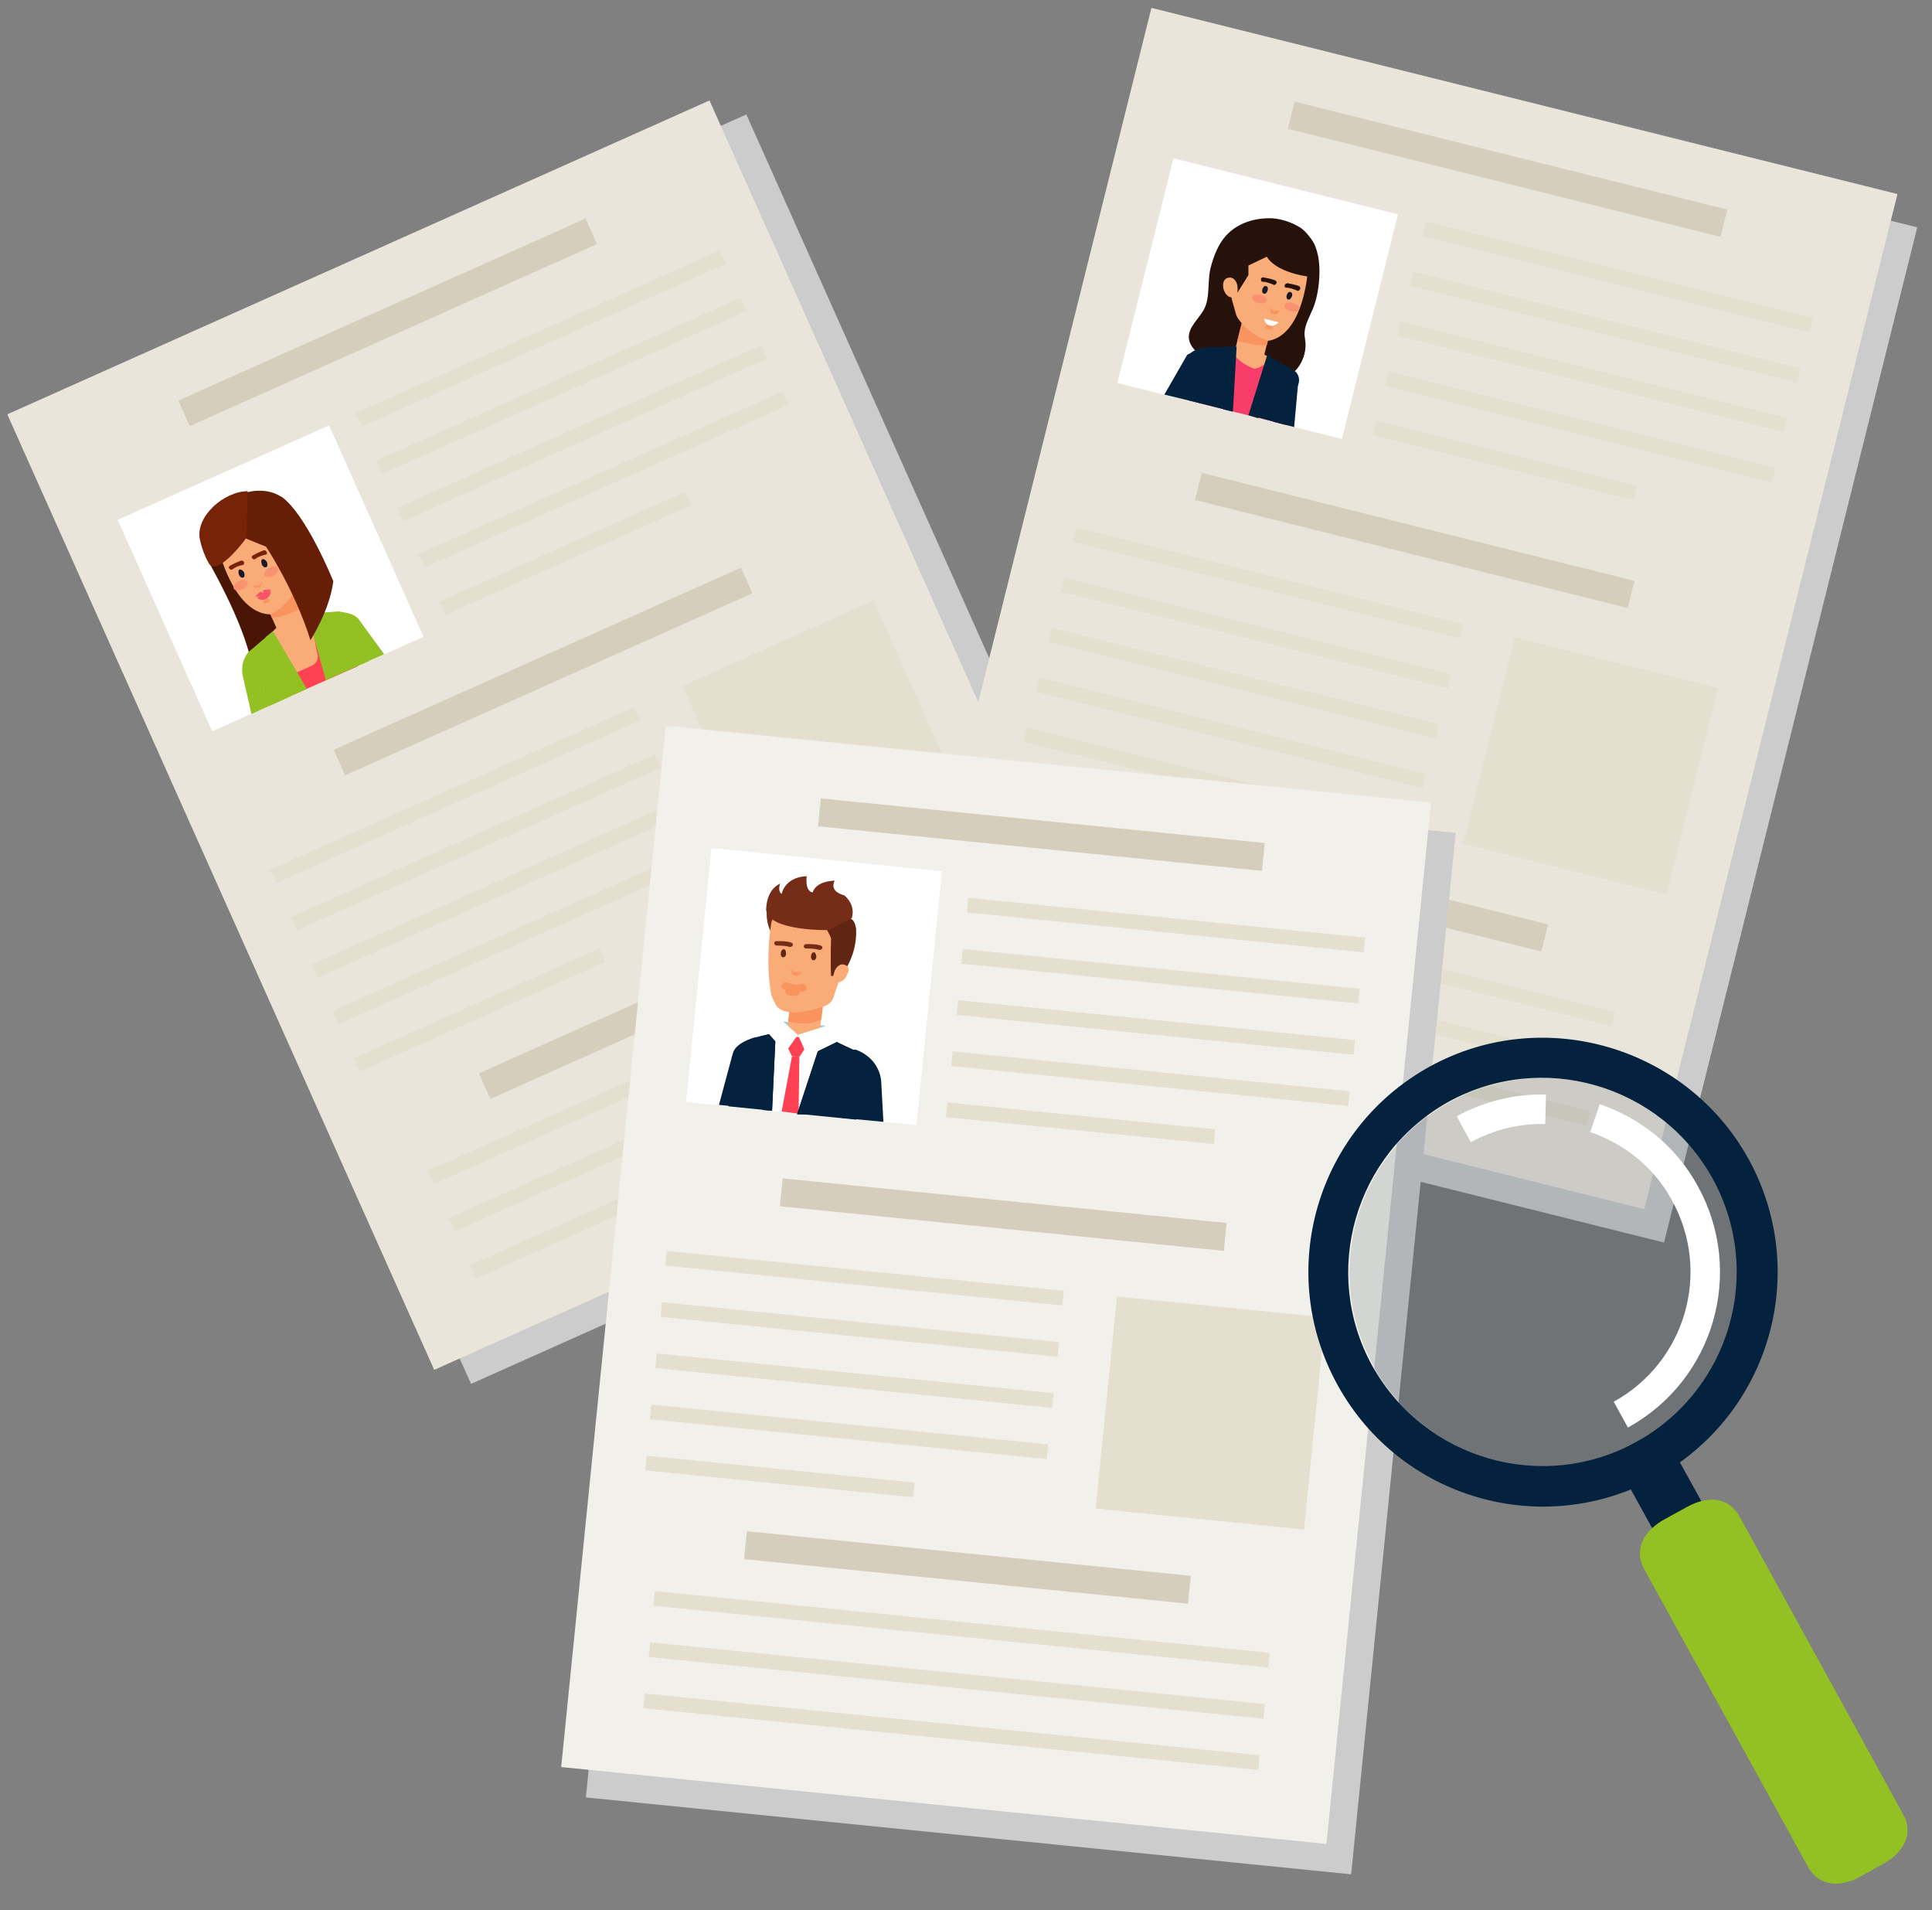 <?xml version="1.0" encoding="utf-8"?>
<!-- Generator: Adobe Illustrator 26.2.1, SVG Export Plug-In . SVG Version: 6.00 Build 0)  -->
<svg version="1.1" id="Lag_1" xmlns="http://www.w3.org/2000/svg" xmlns:xlink="http://www.w3.org/1999/xlink" x="0px" y="0px"
	 viewBox="0 0 262 259" style="enable-background:new 0 0 262 259;" xml:space="preserve">
<rect x="0" y="0" width="262" height="259" fill="#808080" stroke="none"/>
<style type="text/css">
	.st0{fill:#CCCCCC;}
	.st1{fill:#EAE5DA;}
	.st2{fill:#FFFFFF;}
	.st3{fill:#E5DFCF;}
	.st4{fill:#93C023;}
	.st5{fill:#491505;}
	.st6{fill:#FAAC78;}
	.st7{fill:#FA945F;}
	.st8{fill:#671E07;}
	.st9{fill:#FF4253;}
	.st10{fill:#1A1923;}
	.st11{fill:#762308;}
	.st12{fill:#F99270;}
	.st13{fill:#F75368;}
	.st14{fill:#D6CEBD;}
	.st15{fill:#26120B;}
	.st16{fill:#04223D;}
	.st17{fill:#F73D69;}
	.st18{fill:#F2F0EA;}
	.st19{fill:#96D2E2;}
	.st20{fill:#752D18;}
	.st21{fill:#612514;}
	.st22{fill:#642714;}
	.st23{fill:none;stroke:#FA945F;stroke-linecap:round;stroke-linejoin:round;stroke-miterlimit:10;}
	.st24{opacity:0.13;fill:#04223D;}
	.st25{fill:none;stroke:#FFFFFF;stroke-width:4;stroke-miterlimit:10;}
</style>
<g>
	
		<rect x="30.4" y="30.6" transform="matrix(0.913 -0.408 0.408 0.913 -34.256 42.538)" class="st0" width="104.3" height="141.9"/>
	
		<rect x="25.4" y="28.7" transform="matrix(0.913 -0.408 0.408 0.913 -33.912 40.334)" class="st1" width="104.3" height="141.9"/>
	
		<rect x="21" y="62.7" transform="matrix(0.913 -0.408 0.408 0.913 -28.796 21.806)" class="st2" width="31.4" height="31.4"/>
	<g>
		
			<rect x="46.3" y="44.9" transform="matrix(0.913 -0.408 0.408 0.913 -12.359 33.908)" class="st3" width="54.1" height="2"/>
		
			<rect x="49.1" y="51.3" transform="matrix(0.913 -0.408 0.408 0.913 -14.71 35.626)" class="st3" width="54.1" height="2"/>
		
			<rect x="51.9" y="57.7" transform="matrix(0.913 -0.408 0.408 0.913 -17.061 37.341)" class="st3" width="54.1" height="2"/>
		<rect x="54.8" y="64" transform="matrix(0.913 -0.408 0.408 0.913 -19.412 39.058)" class="st3" width="54.1" height="2"/>
		<rect x="58.4" y="74" transform="matrix(0.913 -0.408 0.408 0.913 -23.919 37.822)" class="st3" width="36.5" height="2"/>
	</g>
	<g>
		<g>
			
				<rect x="34.7" y="106.8" transform="matrix(0.913 -0.408 0.408 0.913 -38.636 34.567)" class="st3" width="54.1" height="2"/>
			
				<rect x="37.5" y="113.2" transform="matrix(0.913 -0.408 0.408 0.913 -40.986 36.281)" class="st3" width="54.1" height="2"/>
			
				<rect x="40.3" y="119.6" transform="matrix(0.913 -0.408 0.408 0.913 -43.336 37.998)" class="st3" width="54.1" height="2"/>
			
				<rect x="43.2" y="125.9" transform="matrix(0.913 -0.408 0.408 0.913 -45.689 39.717)" class="st3" width="54.1" height="2"/>
			
				<rect x="46.8" y="135.9" transform="matrix(0.913 -0.408 0.408 0.913 -50.195 38.48)" class="st3" width="36.5" height="2"/>
		</g>
		
			<rect x="97.2" y="85.9" transform="matrix(0.913 -0.408 0.408 0.913 -31.241 54.222)" class="st3" width="28.4" height="28.9"/>
	</g>
	<g>
		<g>
			<g>
				<path class="st4" d="M39.2,94.5l-1.5-4.7c0,0-0.4-2.2-3-2.2c0,0-2.5,1.2-1.7,4.4l1.1,4.8L39.2,94.5z"/>
			</g>
			<path class="st4" d="M47.8,90.6l4.3-1.9l-3.5-4.8c-1-1.1-3.1-0.9-3.1-0.9c-2.5,2,0.3,5.2,0.3,5.2L47.8,90.6z"/>
			<path class="st5" d="M38.3,81.6c-1.3-4.8-3-7.2-4.2-8.3c-1.2-1.1-6.1,0.1-6.2,2.2c0,0,5.2,8.8,6.2,14.5
				C34,90,39.8,85.8,38.3,81.6z"/>
			
				<rect x="37.1" y="85.5" transform="matrix(0.913 -0.408 0.408 0.913 -32.922 24.498)" class="st6" width="7.7" height="7.8"/>
			<path class="st6" d="M33.6,90.2c0.3-1.7,1.5-2.7,1.5-2.7l2.7-2.7l3.1-1.4l3.8-0.3c0,0,1.5-0.2,3,0.7L33.6,90.2z"/>
			<path class="st6" d="M41.6,85.7c0,0,2.9,6.9,7,3.3c0,0,2-5.9-3.3-5.9L41.6,85.7z"/>
			<g>
				
					<rect x="36.8" y="80.9" transform="matrix(0.913 -0.408 0.408 0.913 -30.557 23.066)" class="st6" width="4" height="4.6"/>
			</g>
			<g>
				<path class="st7" d="M36.9,83.8L36,81.9l3.7-1.6l1,2.3C39.4,83.1,38.2,83.7,36.9,83.8z"/>
			</g>
			<path class="st6" d="M40.4,78.5c0,0.4-0.1,0.7-0.2,1.1c-0.7,1.6-2,3-3.6,3.7c-5-0.2-7-9-7-9c-0.9-4.2,2.4-5.5,2.4-5.5
				c2.5-1.1,5.3-0.9,6.8,1.7c0.6,1,0.8,2.2,1.2,3.2c0.3,0.8,0.5,1.6,0.5,2.4C40.5,76.9,40.4,77.7,40.4,78.5z"/>
			<path class="st8" d="M40.7,74c0,0,0.6-1.8-0.8-4.3c0,0-1-3.7-5.7-3.1c0,0-4.5,0.7-5.6,4.2c0,0,5.4,2.8,10.9,4.5
				C39.5,75.2,39.5,73.9,40.7,74"/>
			<path class="st9" d="M48.6,90.3c-4.6-1.1-4.4-7.1-4.4-7.1l-2.2,0.1l1,5.2c0,0,0.5,1.2-0.8,1.8l-2.9,1.3c0,0-1,0.6-1.3-0.3l-1-5.6
				L35.5,87c0,0,0.9,3.6,0.5,6.2c0,0-0.1,1.3,0.6,2.4L48.6,90.3z"/>
			<g>
				<path class="st10" d="M33.1,77.6c0.1,0.3,0.1,0.6-0.1,0.7c-0.2,0.1-0.5-0.1-0.6-0.4c-0.1-0.3-0.1-0.6,0.1-0.7
					C32.7,77.2,32.9,77.3,33.1,77.6z"/>
				<path class="st10" d="M36.2,76.2c0.1,0.3,0.1,0.6-0.1,0.7c-0.2,0.1-0.5-0.1-0.6-0.4c-0.1-0.3-0.1-0.6,0.1-0.7
					C35.8,75.8,36,75.9,36.2,76.2z"/>
				<path class="st7" d="M35.6,78.9c0,0-0.1,0.1-0.2,0.2c0,0-0.1,0-0.1,0.1c0,0,0,0.1-0.1,0.1c0,0-0.1,0-0.1,0.1c0,0-0.1,0-0.1,0
					c0,0-0.1,0-0.1,0c0,0-0.1,0-0.1,0c-0.1,0-0.1,0-0.2,0c-0.1,0-0.1,0-0.2,0c-0.1,0-0.1,0-0.1,0s0,0,0,0.1c0,0,0.1,0.1,0.1,0.1
					c0.1,0,0.2,0.1,0.3,0.1c0.1,0,0.1,0,0.2,0c0.1,0,0.1,0,0.2,0c0.1,0,0.1-0.1,0.2-0.1c0,0,0.1-0.1,0.1-0.2c0-0.1,0-0.1,0.1-0.2
					c0-0.1,0-0.1,0-0.1C35.7,79,35.6,78.9,35.6,78.9z"/>
				<path class="st11" d="M33.1,76.3c0,0.2,0,0.3-0.2,0.3c-0.5,0.1-1,0.3-1.4,0.6c-0.1,0.1-0.3,0-0.4-0.1l0,0
					c-0.1-0.1-0.1-0.3,0.1-0.4c0.5-0.3,1-0.5,1.5-0.7C32.9,76,33.1,76.1,33.1,76.3L33.1,76.3z"/>
				<path class="st11" d="M36.2,74.9c0,0.2,0,0.3-0.2,0.3c-0.5,0.1-1,0.3-1.4,0.6c-0.1,0.1-0.3,0-0.4-0.1l0,0
					c-0.1-0.1-0.1-0.3,0.1-0.4c0.5-0.3,1-0.5,1.5-0.7C36,74.6,36.1,74.7,36.2,74.9L36.2,74.9z"/>
				<path class="st12" d="M33.6,78.9c0.1,0.3-0.2,0.8-0.7,1c-0.5,0.2-1.1,0.2-1.2-0.1c-0.1-0.3,0.2-0.8,0.7-1
					C32.9,78.5,33.4,78.6,33.6,78.9z"/>
				<path class="st12" d="M37.7,77.1c0.1,0.3-0.2,0.8-0.7,1c-0.5,0.2-1.1,0.2-1.2-0.1c-0.1-0.3,0.2-0.8,0.7-1
					C37.1,76.7,37.6,76.7,37.7,77.1z"/>
				<g>
					<path class="st7" d="M36.5,81.6L36,81.8c-0.1,0-0.2,0-0.3-0.1c0-0.1,0-0.2,0.1-0.3l0.5-0.2c0.1,0,0.2,0,0.3,0.1
						C36.7,81.4,36.6,81.6,36.5,81.6z"/>
				</g>
				<g>
					<path class="st13" d="M34.6,80.9c0.8,0,1.6-0.4,2.2-1L35.7,80l0,0.4l-0.4-0.2L34.6,80.9z"/>
					<path class="st13" d="M36.7,80.1c0,0,0.1,0.7-0.6,1.1c0,0-0.8,0.4-1.2-0.2L36.7,80.1z"/>
				</g>
			</g>
			<path class="st11" d="M28.4,76.5c0,0-0.9-1.4-1.3-3.4c-0.6-3.1,3.3-6.5,6.5-6.5l-0.2,6.3C33.5,72.9,29.6,78.1,28.4,76.5z"/>
			<path class="st6" d="M39.5,75.2c0,0,0-1.5,1.2-1.4c0,0,0.8,0.1,0.7,1.3c0,0-0.1,1.6-1.3,1.5L39.5,75.2z"/>
			<path class="st4" d="M36,93.2c0,0-0.2,1.1,0.5,2.5l5.1-2.3L37,85.6l-3.3,2.8c0,0-0.8,0.9,0.1,2.1L36,93.2z"/>
			<path class="st4" d="M50.1,89.6l-0.7-3.1c-0.5-3.4-3.5-3.6-3.5-3.6l-4.2,0.3l2.5,9L50.1,89.6z"/>
			<polygon class="st4" points="45,91.9 45.2,88.5 44,88.3 45,87.1 43,83.1 41.7,83.2 44.2,92.2 			"/>
			<path class="st8" d="M36,74c0,0,3.9,5.8,6.1,12.8c0,0,2.6-4,3.1-8c0,0-3.7-9.2-7.1-11.5L36,74z"/>
			<polygon class="st4" points="38.5,91.7 40.8,93.7 41.6,93.4 37,85.6 36,86.4 37.7,90.7 39.2,90.7 			"/>
		</g>
	</g>
	
		<rect x="22.3" y="41.8" transform="matrix(0.913 -0.408 0.408 0.913 -13.244 25.244)" class="st14" width="60.5" height="3.8"/>
	
		<rect x="63.1" y="133" transform="matrix(0.913 -0.408 0.408 0.913 -46.934 49.842)" class="st14" width="60.5" height="3.8"/>
	
		<rect x="43.4" y="89.1" transform="matrix(0.913 -0.408 0.408 0.913 -30.724 38.007)" class="st14" width="60.5" height="3.8"/>
	<g>
		
			<rect x="54.8" y="141.5" transform="matrix(0.913 -0.408 0.408 0.913 -49.749 51.898)" class="st3" width="83.8" height="2"/>
		
			<rect x="57.7" y="147.9" transform="matrix(0.913 -0.408 0.408 0.913 -52.099 53.613)" class="st3" width="83.8" height="2"/>
		
			<rect x="60.5" y="154.3" transform="matrix(0.913 -0.408 0.408 0.913 -54.452 55.332)" class="st3" width="83.8" height="2"/>
	</g>
</g>
<g>
	
		<rect x="121.4" y="34.8" transform="matrix(0.242 -0.97 0.97 0.242 61.354 252.561)" class="st0" width="141.9" height="104.3"/>
	
		<rect x="118.6" y="30.3" transform="matrix(0.242 -0.97 0.97 0.242 63.715 246.421)" class="st1" width="141.9" height="104.3"/>
	
		<rect x="154.9" y="24.8" transform="matrix(0.242 -0.97 0.97 0.242 89.983 196.173)" class="st2" width="31.4" height="31.4"/>
	<g>
		
			<rect x="218.4" y="10.5" transform="matrix(0.242 -0.97 0.97 0.242 129.855 241.287)" class="st3" width="2" height="54.1"/>
		
			<rect x="216.7" y="17.3" transform="matrix(0.242 -0.97 0.97 0.242 122.01 244.775)" class="st3" width="2" height="54.1"/>
		<rect x="215" y="24" transform="matrix(0.242 -0.97 0.97 0.242 114.165 248.264)" class="st3" width="2" height="54.1"/>
		
			<rect x="213.3" y="30.8" transform="matrix(0.242 -0.97 0.97 0.242 106.318 251.752)" class="st3" width="2" height="54.1"/>
		
			<rect x="203.2" y="44.2" transform="matrix(0.242 -0.97 0.97 0.242 94.091 245.386)" class="st3" width="2" height="36.5"/>
	</g>
	<g>
		<g>
			<rect x="171.1" y="52" transform="matrix(0.242 -0.97 0.97 0.242 53.682 226.851)" class="st3" width="2" height="54.1"/>
			
				<rect x="169.4" y="58.8" transform="matrix(0.242 -0.97 0.97 0.242 45.836 230.34)" class="st3" width="2" height="54.1"/>
			
				<rect x="167.7" y="65.6" transform="matrix(0.242 -0.97 0.97 0.242 37.992 233.829)" class="st3" width="2" height="54.1"/>
			
				<rect x="166" y="72.3" transform="matrix(0.242 -0.97 0.97 0.242 30.145 237.317)" class="st3" width="2" height="54.1"/>
			
				<rect x="155.8" y="85.7" transform="matrix(0.242 -0.97 0.97 0.242 17.917 230.951)" class="st3" width="2" height="36.5"/>
		</g>
		
			<rect x="201.4" y="89.6" transform="matrix(0.242 -0.97 0.97 0.242 62.79 288.11)" class="st3" width="28.9" height="28.4"/>
	</g>
	
		<rect x="202.6" y="-7.3" transform="matrix(0.242 -0.97 0.97 0.242 132.69 215.753)" class="st14" width="3.8" height="60.5"/>
	
		<rect x="178.4" y="89.6" transform="matrix(0.242 -0.97 0.97 0.242 20.262 265.744)" class="st14" width="3.8" height="60.5"/>
	<rect x="190" y="43" transform="matrix(0.242 -0.97 0.97 0.242 74.357 241.689)" class="st14" width="3.8" height="60.5"/>
	<g>
		
			<rect x="177.2" y="86.1" transform="matrix(0.242 -0.97 0.97 0.242 10.863 269.92)" class="st3" width="2" height="83.8"/>
		
			<rect x="175.6" y="92.9" transform="matrix(0.242 -0.97 0.97 0.242 3.018 273.409)" class="st3" width="2" height="83.8"/>
		
			<rect x="173.9" y="99.6" transform="matrix(0.242 -0.97 0.97 0.242 -4.828 276.896)" class="st3" width="2" height="83.8"/>
	</g>
	<g>
		<g>
			<path class="st15" d="M166.3,31.9c-1.1,1.2-1.7,2.8-2.1,4.3c-0.4,1.5-0.2,3-0.5,4.5c-0.3,1.6-1.2,2.2-2,3.5
				c-2.1,3.3,3.2,5.2,5.5,5.9c2.7,0.8,6.4,2.6,8.7-0.1c0.9-1.1,1.3-2.6,1.1-3.9c-0.3-1.5,0.2-2.3,0.8-3.7c0.7-1.4,1-3.1,1.1-4.6
				c0.1-1.6,0-3.3-0.7-4.8c-0.4-0.7-1.1-1.6-1.8-2.1c-1.1-0.7-2.5-1.2-3.8-1.3C170.2,29.5,167.9,30.2,166.3,31.9z"/>
			<path class="st6" d="M175.9,52.3c-0.6-1.7-1.6-2.3-1.6-2.3l-3.2-2.2l-3.3-0.8l-3.8,0.4c0,0-1.6,0-2.8,1.2L175.9,52.3z"/>
			<g>
				<path class="st16" d="M172.7,57.2l2.8,0.7l0.6-6.6c-1-1.6-2.2-1.5-2.2-1.5c-3.8,1.1-2,5.6-2,5.6L172.7,57.2z"/>
			</g>
			<path class="st6" d="M167.5,49.5c0,0-1.7,7.3-6.3,4.4c0,0-3-5.4,2.3-6.4L167.5,49.5z"/>
			<g>
				
					<rect x="167.5" y="44.5" transform="matrix(0.242 -0.97 0.97 0.242 83.576 200.003)" class="st6" width="4.6" height="4"/>
			</g>
			<g>
				<path class="st7" d="M171.8,46.8l0.5-2l-3.9-1l-0.6,2.4C169.2,46.6,170.5,46.9,171.8,46.8z"/>
			</g>
			<path class="st6" d="M167.5,42.2c0.1,0.4,0.2,0.7,0.4,1c1,1.4,2.5,2.6,4.2,3c4.9-1,5.3-10,5.3-10c0.2-4.3-3.4-5-3.4-5
				c-2.7-0.7-5.4,0.1-6.4,2.8c-0.4,1.1-0.4,2.3-0.6,3.4c-0.1,0.8-0.2,1.6-0.1,2.4C167,40.6,167.3,41.4,167.5,42.2z"/>
			<path class="st15" d="M171.9,29.8c-4.1,0-5.2,3.1-5.2,3.1c-0.9,2.7-0.3,4.8-0.3,4.8c1.8-0.1,1.4,2,1.4,2l1.5-2.4l0-1.3l2.5-1.2
				c0,0,0.9,2,5.6,2.7C177.3,37.6,179.1,30.8,171.9,29.8z"/>
			<path class="st6" d="M167.8,38.8c0,0-0.2-1.5-1.4-1.1c0,0-0.7,0.2-0.5,1.4c0,0,0.3,1.5,1.6,1.2L167.8,38.8z"/>
			<path class="st17" d="M161.2,54.3l12.8,3.2c0.3-0.9,0.3-1.6,0.3-1.6c-0.9-2.4-0.6-6.1-0.6-6.1l-1.7-1.1c-0.5,1.1-1.9,1.3-1.9,1.3
				c-2.3-0.8-3.4-2.7-3.4-2.7l-2.2,0.2c0,0,1.5,4.8-3.4,6.5l0,0L161.2,54.3z"/>
			<g>
				<path class="st10" d="M174.5,40c-0.1,0.3,0,0.6,0.2,0.6c0.2,0.1,0.4-0.2,0.5-0.4c0.1-0.3,0-0.6-0.2-0.6
					C174.8,39.5,174.6,39.7,174.5,40z"/>
				<path class="st10" d="M171.2,39.2c-0.1,0.3,0,0.6,0.2,0.6c0.2,0.1,0.4-0.1,0.5-0.4c0.1-0.3,0-0.6-0.2-0.6
					C171.5,38.7,171.3,38.9,171.2,39.2z"/>
				<path class="st7" d="M172.2,41.7c0,0,0.1,0.1,0.2,0.2c0,0,0.1,0,0.1,0.1c0,0,0.1,0,0.1,0.1c0,0,0.1,0,0.1,0c0,0,0.1,0,0.1,0
					c0,0,0.1,0,0.1,0c0,0,0.1,0,0.1,0c0.1,0,0.1,0,0.2,0c0.1,0,0.1,0,0.2,0c0.1,0,0.1,0,0.1,0s0,0,0,0.1c0,0-0.1,0.1-0.1,0.2
					c-0.1,0.1-0.2,0.1-0.3,0.2c-0.1,0-0.1,0.1-0.2,0c-0.1,0-0.1,0-0.2,0c-0.1,0-0.1-0.1-0.2-0.1c-0.1,0-0.1-0.1-0.1-0.1
					c-0.1,0-0.1-0.1-0.1-0.2c0,0,0-0.1,0-0.1C172.2,41.9,172.2,41.7,172.2,41.7z"/>
				<path class="st15" d="M174.2,38.7c0,0.2,0.1,0.3,0.2,0.3c0.5,0,1,0.2,1.5,0.4c0.1,0.1,0.3,0,0.4-0.2l0,0c0.1-0.1,0-0.3-0.1-0.4
					c-0.5-0.2-1.1-0.3-1.6-0.4C174.4,38.4,174.2,38.6,174.2,38.7L174.2,38.7z"/>
				<path class="st15" d="M171,37.9c0,0.2,0.1,0.3,0.2,0.3c0.5,0,1,0.2,1.5,0.4c0.1,0.1,0.3,0,0.4-0.2l0,0c0.1-0.1,0-0.3-0.2-0.4
					c-0.5-0.2-1.1-0.3-1.6-0.4C171.1,37.6,171,37.7,171,37.9L171,37.9z"/>
				<path class="st12" d="M174.2,41.4c-0.1,0.3,0.3,0.7,0.9,0.8c0.6,0.1,1.1,0,1.1-0.3c0.1-0.3-0.3-0.7-0.9-0.8
					C174.8,40.9,174.3,41.1,174.2,41.4z"/>
				<path class="st12" d="M169.8,40.3c-0.1,0.3,0.3,0.7,0.9,0.8c0.6,0.1,1.1,0,1.1-0.3c0.1-0.3-0.3-0.7-0.9-0.8
					C170.4,39.8,169.9,40,169.8,40.3z"/>
				<path class="st2" d="M171.4,43.2c0.3,1.2,1.4,1.2,2,0.5L171.4,43.2z"/>
				<g>
					<path class="st7" d="M171.8,44.6l0.5,0.1c0.1,0,0.2,0,0.3-0.2c0-0.1,0-0.2-0.2-0.3l-0.5-0.1c-0.1,0-0.2,0-0.3,0.2
						C171.6,44.4,171.7,44.6,171.8,44.6z"/>
				</g>
			</g>
			<g>
				<path class="st16" d="M161,52.2c0,0,0.1,0.9,0.2,2.1l6,1.5l0.5-8.8l-4.3,0.1c0,0-2.5,0.3-2.5,1.9L161,52.2z"/>
				<polygon class="st16" points="165,52.8 165.9,55.5 167.1,55.8 167.6,47 166.3,47 165,51.4 166.2,52.4 				"/>
			</g>
			<g>
				<path class="st16" d="M174.3,57.6c0.3-1.2,0.2-2.2,0.2-2.2l1.4-2.9c0.7-1.3-0.2-2.1-0.2-2.1l-3.8-2.2l-2.4,8.1L174.3,57.6z"/>
				<polygon class="st16" points="170.6,56.7 172.1,54.8 171.3,53.9 172.8,53.6 172.9,48.9 171.8,48.3 169.3,56.3 				"/>
			</g>
			<path class="st16" d="M161.2,54.3l1.9-1c0,0,3.7-3.1,0.8-5.8c0,0-1.2-0.3-2.9,0.6l-3.1,5.4L161.2,54.3z"/>
		</g>
	</g>
</g>
<g>
	
		<rect x="67.5" y="126.1" transform="matrix(9.992602e-02 -0.995 0.995 9.992602e-02 -52.763 298.259)" class="st0" width="141.9" height="104.3"/>
	
		<rect x="64.1" y="122" transform="matrix(9.992597e-02 -0.995 0.995 9.992597e-02 -51.691 291.169)" class="st18" width="141.9" height="104.3"/>
	
		<rect x="93.1" y="118.1" transform="matrix(9.993692e-02 -0.995 0.995 9.993692e-02 -33.781 230.249)" class="st2" width="34.6" height="31.4"/>
	<g>
		
			<rect x="157.1" y="98.4" transform="matrix(9.992740e-02 -0.995 0.995 9.992740e-02 17.501 270.193)" class="st3" width="2" height="54.1"/>
		
			<rect x="156.4" y="105.3" transform="matrix(9.992173e-02 -0.995 0.995 9.992173e-02 9.97 275.747)" class="st3" width="2" height="54.1"/>
		
			<rect x="155.7" y="112.3" transform="matrix(9.993307e-02 -0.995 0.995 9.993307e-02 2.436 281.298)" class="st3" width="2" height="54.1"/>
		
			<rect x="155" y="119.2" transform="matrix(9.992177e-02 -0.995 0.995 9.992177e-02 -5.095 286.853)" class="st3" width="2" height="54.1"/>
		
			<rect x="145.6" y="134" transform="matrix(9.991895e-02 -0.995 0.995 9.991895e-02 -19.602 282.945)" class="st3" width="2" height="36.5"/>
	</g>
	<g>
		<g>
			
				<rect x="116.3" y="146.3" transform="matrix(9.993292e-02 -0.995 0.995 9.993292e-02 -66.958 272.692)" class="st3" width="2" height="54.1"/>
			
				<rect x="115.6" y="153.3" transform="matrix(9.991028e-02 -0.995 0.995 9.991028e-02 -74.489 278.25)" class="st3" width="2" height="54.1"/>
			
				<rect x="114.9" y="160.2" transform="matrix(9.994441e-02 -0.995 0.995 9.994441e-02 -82.024 283.796)" class="st3" width="2" height="54.1"/>
			
				<rect x="114.2" y="167.1" transform="matrix(9.993307e-02 -0.995 0.995 9.993307e-02 -89.555 289.351)" class="st3" width="2" height="54.1"/>
			
				<rect x="104.8" y="182" transform="matrix(9.993558e-02 -0.995 0.995 9.993558e-02 -104.062 285.443)" class="st3" width="2" height="36.5"/>
		</g>
		
			<rect x="149.7" y="177.4" transform="matrix(9.997146e-02 -0.995 0.995 9.997146e-02 -42.901 335.75)" class="st3" width="28.9" height="28.4"/>
	</g>
	
		<rect x="139.3" y="82.9" transform="matrix(9.992386e-02 -0.995 0.995 9.992386e-02 14.531 242.352)" class="st14" width="3.8" height="60.5"/>
	
		<rect x="129.4" y="182.3" transform="matrix(9.992483e-02 -0.995 0.995 9.992483e-02 -93.409 321.925)" class="st14" width="3.8" height="60.5"/>
	
		<rect x="134.2" y="134.5" transform="matrix(9.992382e-02 -0.995 0.995 9.992382e-02 -41.472 283.637)" class="st14" width="3.8" height="60.5"/>
	<g>
		
			<rect x="129.4" y="179" transform="matrix(9.991478e-02 -0.995 0.995 9.991478e-02 -102.43 328.579)" class="st3" width="2" height="83.8"/>
		
			<rect x="128.7" y="186" transform="matrix(9.992131e-02 -0.995 0.995 9.992131e-02 -109.963 334.13)" class="st3" width="2" height="83.8"/>
		
			<rect x="128" y="192.9" transform="matrix(9.993600e-02 -0.995 0.995 9.993600e-02 -117.497 339.679)" class="st3" width="2" height="83.8"/>
	</g>
	<g>
		<g>
			<g>
				<path class="st16" d="M103.1,150.4l1.1-2.5c1.7-4.8-0.2-6.5-0.2-6.5c-3.6-1.4-4.7,1.7-4.7,1.7l-1.8,6.7L103.1,150.4z"/>
			</g>
			
				<rect x="107.5" y="137.4" transform="matrix(9.996831e-02 -0.995 0.995 9.996831e-02 -41.515 234.605)" class="st19" width="2.9" height="5.7"/>
			<g>
				
					<rect x="106.1" y="136" transform="matrix(9.987881e-02 -0.995 0.995 9.987881e-02 -39.278 233.01)" class="st6" width="6.1" height="4.4"/>
			</g>
			<g>
				<path class="st7" d="M111.4,138.2l0.3-2.8l-4.4-0.4l-0.4,3.5C108.6,138.9,110.1,138.9,111.4,138.2z"/>
			</g>
			<path class="st6" d="M116.6,144.3c-0.3-1.6-1.8-2.3-1.8-2.3l-3.9-1.9l-3.8-0.4l-4.2,1.1c0,0-1.7,0.3-3,1.8L116.6,144.3z"/>
			<path class="st2" d="M99.2,150.1l16.7,1.7l0.2-1.4l0.4-4c0.3-3-0.6-4-0.6-4l-2.9-1.3l-4.8-0.7l-3.4-0.1l-2.6,0.6
				c0,0-2.5,0.6-2.6,2.1L99.2,150.1L99.2,150.1z"/>
			<path class="st20" d="M104,123.4c0,0-0.3,1.8,0.9,3.6l1.9-3L104,123.4z"/>
			<path class="st6" d="M107.1,137.2c1.1,0.2,2.5-0.2,2.5-0.2c2.9-0.6,3.2-0.9,3.6-2.3c0.2-0.5,2.3-7.1,2.3-7.1
				c0.2-3.8-4.4-4.6-5-4.7c-0.6-0.1-4.9-1.4-5.9,2.2c0,0-0.9,5,0,9.8c0.5,1.3,0.8,1.6,0.8,1.6S106,137.2,107.1,137.2z"/>
			<path class="st21" d="M115.1,124.5l-3,1.5c0.4,0.7,0.6,1.2,0.6,1.2s-0.1,2.9,0,5.1l0.7,0.1c0,0,0.1-1.1,0.7-1.2l-0.3,1.4
				c0,0,2.5-2.6,2.3-6.7C116,125.7,116,124.6,115.1,124.5"/>
			<path class="st6" d="M113,133c0.1,0.1,0.2,0.2,0.5,0.2c0.6,0,1.1-0.4,1.3-0.9c0.6-1,0.1-1.3,0.1-1.3c-1.1-0.8-1.7,0.6-1.7,0.6
				C113.1,132,112.8,132.6,113,133z"/>
			<g>
				<path class="st7" d="M107.2,131.4c0,0,0.1,0.1,0.3,0.2c0,0,0.1,0,0.1,0.1c0,0,0.1,0,0.1,0.1c0,0,0.1,0,0.1,0c0,0,0.1,0,0.1,0
					c0,0,0.1,0,0.1,0c0,0,0.1,0,0.1,0c0.1,0,0.2,0,0.3,0c0.1,0,0.2,0,0.2-0.1c0.1,0,0.1,0,0.1,0s0,0,0,0.1c0,0.1,0,0.1-0.1,0.2
					c-0.1,0.1-0.2,0.2-0.3,0.2c-0.1,0-0.1,0.1-0.2,0.1c-0.1,0-0.2,0-0.2,0c-0.1,0-0.2,0-0.2-0.1c-0.1,0-0.1-0.1-0.2-0.1
					c-0.1,0-0.1-0.1-0.1-0.2c0-0.1-0.1-0.1-0.1-0.2C107.2,131.5,107.2,131.4,107.2,131.4z"/>
				<path class="st20" d="M109,128.3c0,0.2,0.2,0.3,0.3,0.3c0.6,0,1.2,0,1.8,0.2c0.2,0,0.3-0.1,0.4-0.2l0,0c0.1-0.2-0.1-0.4-0.2-0.4
					c-0.6-0.2-1.3-0.2-2-0.2C109.2,128,109,128.1,109,128.3L109,128.3z"/>
				<path class="st20" d="M105,127.9c0,0.2,0.2,0.3,0.3,0.3c0.6,0,1.2,0,1.8,0.2c0.2,0,0.3-0.1,0.4-0.2l0,0c0.1-0.2-0.1-0.4-0.2-0.4
					c-0.6-0.2-1.3-0.2-2-0.2C105.1,127.6,105,127.7,105,127.9L105,127.9z"/>
				<path class="st22" d="M106.6,129.3c0,0.3-0.2,0.5-0.4,0.5c-0.2,0-0.4-0.3-0.3-0.6c0-0.3,0.2-0.5,0.4-0.5
					C106.5,128.7,106.6,129,106.6,129.3z"/>
				<path class="st22" d="M110.7,129.7c0,0.3-0.2,0.5-0.4,0.5c-0.2,0-0.4-0.3-0.3-0.6c0-0.3,0.2-0.5,0.4-0.5
					C110.5,129.1,110.7,129.4,110.7,129.7z"/>
			</g>
			<g>
				<polygon class="st9" points="107.4,143.2 106.6,141.6 107.1,140.5 109.2,140.7 109.4,141.8 108.4,143.3 				"/>
				<polygon class="st9" points="108.3,151 108.4,143.3 107.4,143.2 106,150.7 				"/>
			</g>
			<g>
				<g>
					<path class="st16" d="M116.1,151.8l0.7-5.3c0.3-3-0.9-4.1-0.9-4.1l-4.3-2l-3.5,10.6L116.1,151.8z"/>
					<path class="st16" d="M109.7,151.1l1.3-2.5l-0.8-1.3l1.6,0.3c2.4-4.3,1.8-6.3,1.8-6.3l-2-0.8l-3.5,10.6L109.7,151.1z"/>
				</g>
				<g>
					<path class="st16" d="M98.8,150l5.9,0.6l0.5-10.6l-3,0.7c0,0-2.5,0.7-2.8,2.1L98.8,150L98.8,150z"/>
					<path class="st16" d="M103.9,146.1l-1.2,1.1l0.7,3.3l1.3,0.1l0.5-10.6l-2.1,0.5c0,0-1.2,1.6-0.8,5.4L103.9,146.1z"/>
				</g>
			</g>
			<polygon class="st2" points="112,139.1 113.6,141.2 109.5,143.2 108.2,140.3 			"/>
			<polygon class="st2" points="106.2,138.5 104.2,140.1 106.5,142.7 108.2,140.3 			"/>
			<g>
				<path class="st16" d="M113.5,151.5l6.3,0.6l-0.3-5.5c0,0-0.1-3.1-3.5-4.3c0,0-1.4,0.2-2.4,1.9c0,0-0.8,1.3-0.4,4.8L113.5,151.5z
					"/>
			</g>
			<path class="st20" d="M112.4,126.1c0,0-8.1,0.2-8.5-2.7c0,0-0.1-2.7,1.9-3.6c0,0-0.4,1,0.2,1.4c0,0,0.4-2.3,3.4-2.4
				c0,0-0.3,2,0.8,2.2c0,0,0.3-1.5,3-1.6c0,0-0.9,1.4,1.3,2c0,0,1.6,1.2,1,3.1L112.4,126.1z"/>
			<g>
				<path class="st23" d="M106.5,133.7c0,0,0.1,0,0.2,0c0,0,1,0.5,2,0.2c0,0,0.1,0,0.2,0"/>
				<path class="st23" d="M107,134.4c0,0,0.6,0.2,0.9,0.1"/>
			</g>
		</g>
	</g>
</g>
<g>
	
		<rect x="221.8" y="194.5" transform="matrix(0.876 -0.483 0.483 0.876 -69.631 134.064)" class="st16" width="7.6" height="15.5"/>
	<path class="st16" d="M193.9,144.6c-15.4,8.5-21,27.8-12.5,43.2c8.5,15.4,27.8,21,43.2,12.5c15.4-8.5,21-27.8,12.5-43.2
		C228.6,141.8,209.2,136.2,193.9,144.6z M221.9,195.5c-12.7,7-28.7,2.4-35.8-10.3c-7-12.7-2.4-28.7,10.3-35.8
		c12.7-7,28.7-2.4,35.8,10.3C239.3,172.5,234.6,188.5,221.9,195.5z"/>
	
		<ellipse transform="matrix(0.876 -0.483 0.483 0.876 -57.261 122.41)" class="st24" cx="209.2" cy="172.5" rx="26.3" ry="26.3"/>
	<path class="st4" d="M258.1,246c1.5,2.7,0,5.2-2.7,6.7l-3.1,1.7c-2.7,1.5-5.6,1.4-7.1-1.3L223,212.7c-1.5-2.7,0-5.2,2.7-6.7
		l3.1-1.7c2.7-1.5,5.6-1.4,7.1,1.3L258.1,246z"/>
	<path class="st4" d="M227.5,205.1l-1.8,1c-2.7,1.5-4.2,4-2.7,6.7l22.2,40.3c1.5,2.7,4.4,2.8,7.1,1.3l1.8-1L227.5,205.1z"/>
	<g>
		<path class="st25" d="M216.3,151.6c5,1.7,9.5,5.2,12.2,10.2c5.9,10.7,2,24.1-8.7,30"/>
		<path class="st25" d="M198.5,153.1c3.5-1.9,7.3-2.8,11.1-2.7"/>
	</g>
</g>
</svg>
